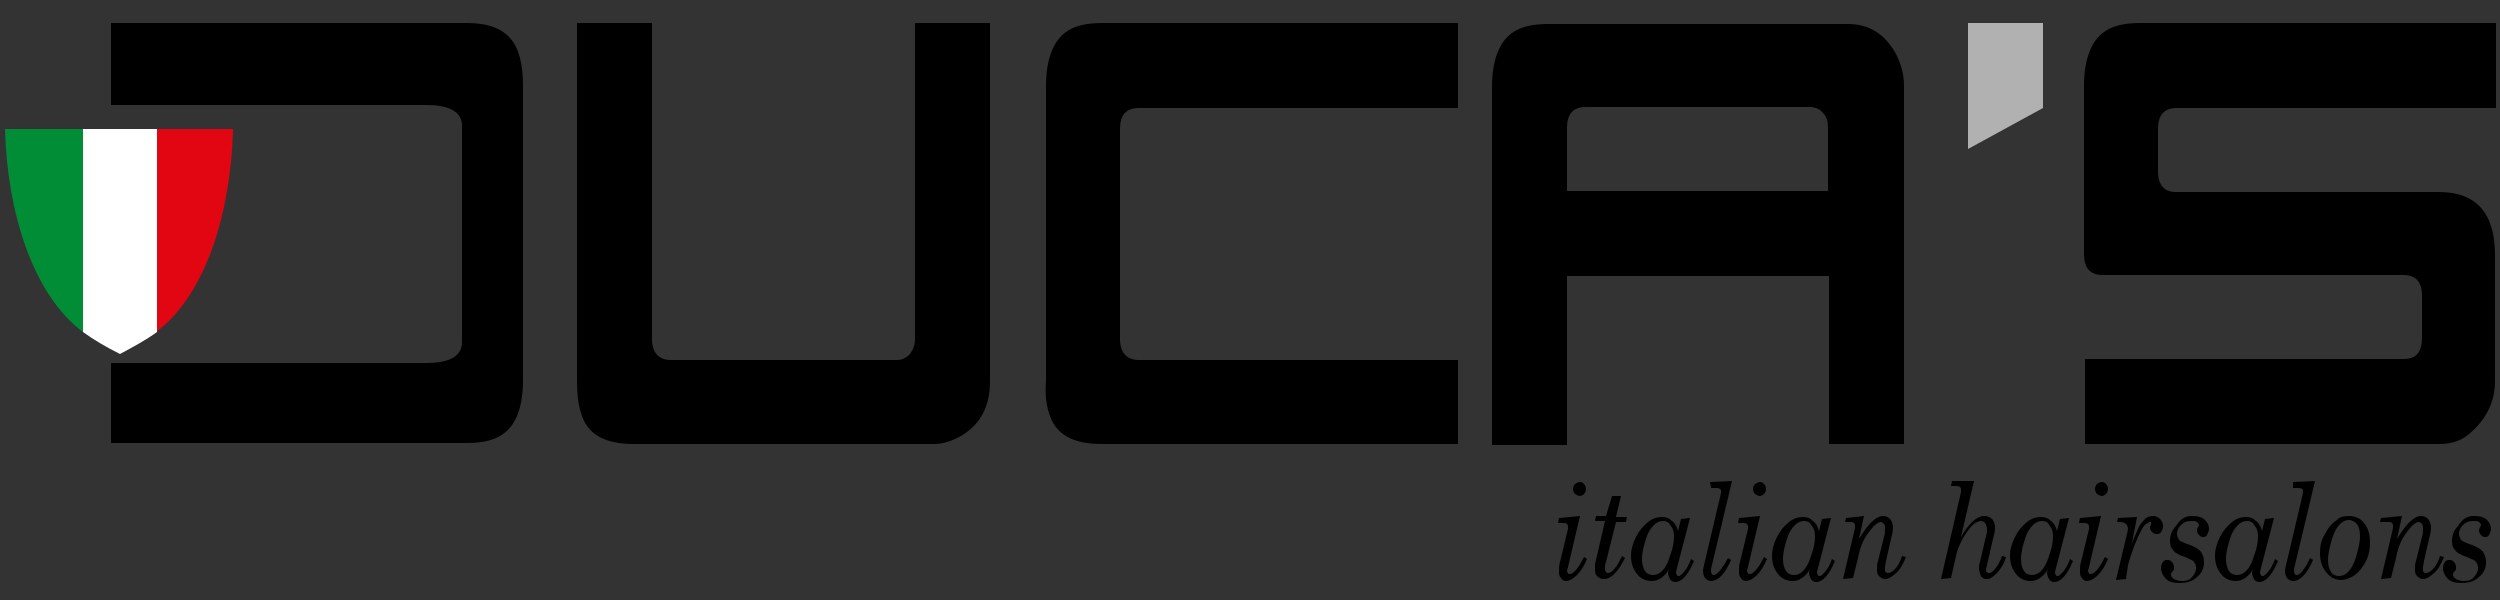 <?xml version="1.0" encoding="UTF-8"?>
<svg xmlns="http://www.w3.org/2000/svg" xmlns:xlink="http://www.w3.org/1999/xlink" version="1.1" id="Livello_1" x="0px" y="0px" viewBox="0 0 250 60" style="enable-background:new 0 0 250 60;" xml:space="preserve"><rect x="0" y="0" width="250" height="60" fill="#333333" stroke="none"/> <style type="text/css"> .st0{fill:#B1B1B1;} .st1{fill:#E20613;} .st2{fill:#FFFFFF;} .st3{fill:#008D36;} </style> <path d="M158,51.6l-1.2,5.1c0,0.1-0.1,0.3-0.1,0.3c0,0.1,0,0.2,0.1,0.3c0,0.1,0.1,0.1,0.2,0.1c0.1,0,0.3-0.1,0.5-0.3 c0.3-0.3,0.6-0.8,0.9-1.4l0.3,0.2c-0.3,0.7-0.6,1.2-1,1.6c-0.4,0.4-0.8,0.6-1.1,0.6c-0.2,0-0.4-0.1-0.5-0.3 c-0.2-0.2-0.2-0.4-0.2-0.7c0-0.3,0-0.6,0.1-0.9l0.8-3.3c0-0.1,0-0.1,0-0.2c0-0.1,0-0.2-0.1-0.3c-0.1-0.1-0.3-0.1-0.5-0.1h-0.4 l0.1-0.5L158,51.6z M158,48.2c0.2,0,0.3,0.1,0.4,0.2c0.1,0.1,0.2,0.3,0.2,0.5c0,0.2-0.1,0.4-0.2,0.5c-0.1,0.1-0.3,0.2-0.4,0.2 c-0.2,0-0.3-0.1-0.5-0.2c-0.1-0.1-0.2-0.3-0.2-0.5c0-0.2,0.1-0.4,0.2-0.5C157.7,48.3,157.8,48.2,158,48.2z"></path> <path d="M161.2,49.6h0.9l-0.5,2.1h1.1l-0.1,0.5h-1l-1,4c-0.1,0.2-0.1,0.4-0.1,0.6c0,0.2,0,0.3,0.1,0.4c0.1,0.1,0.1,0.1,0.2,0.1 c0.4,0,0.9-0.6,1.4-1.7l0.3,0.2c-0.7,1.4-1.4,2.1-2.1,2.1c-0.3,0-0.5-0.1-0.7-0.3c-0.2-0.2-0.2-0.4-0.2-0.8c0-0.3,0-0.5,0.1-0.8 l0.9-3.9h-1l0.1-0.5h1L161.2,49.6z"></path> <path d="M166.9,56.9c-0.2,0.4-0.5,0.7-0.8,0.9c-0.3,0.2-0.6,0.3-0.9,0.3c-0.6,0-1.1-0.2-1.5-0.7c-0.4-0.5-0.6-1.1-0.6-1.8 c0-0.7,0.2-1.3,0.5-1.9c0.3-0.6,0.7-1.1,1.2-1.5c0.5-0.4,1-0.5,1.4-0.5c0.4,0,0.7,0.1,1,0.4c0.3,0.2,0.5,0.6,0.6,1l0.3-1.2l0.9-0.1 l-1.3,5c0,0.1-0.1,0.3-0.1,0.4c0,0.1,0,0.2,0.1,0.3c0,0.1,0.1,0.1,0.2,0.1c0.1,0,0.2-0.1,0.4-0.3c0.3-0.3,0.6-0.8,0.8-1.4l0.3,0.2 c-0.6,1.4-1.2,2.1-1.9,2.1c-0.2,0-0.4-0.1-0.5-0.3c-0.1-0.2-0.2-0.4-0.2-0.7L166.9,56.9z M166.3,52.1c-0.3,0-0.6,0.1-0.9,0.4 c-0.3,0.3-0.6,0.7-0.8,1.4c-0.2,0.6-0.4,1.3-0.4,2c0,0.5,0.1,0.9,0.3,1.2c0.2,0.3,0.5,0.4,0.8,0.4c0.3,0,0.6-0.1,0.9-0.4 c0.3-0.3,0.6-0.8,0.8-1.5c0.3-0.8,0.4-1.4,0.4-2c0-0.4-0.1-0.8-0.4-1.1C166.9,52.2,166.6,52.1,166.3,52.1z"></path> <path d="M171,48.2l2.2-0.1l-2,8.4c-0.1,0.3-0.1,0.5-0.1,0.6c0,0.1,0,0.2,0.1,0.3c0,0.1,0.1,0.1,0.2,0.1c0.3,0,0.8-0.6,1.4-1.7 l0.3,0.2c-0.6,1.4-1.3,2.1-2,2.1c-0.2,0-0.4-0.1-0.6-0.3c-0.1-0.2-0.2-0.4-0.2-0.7c0-0.2,0.1-0.6,0.2-1l1.6-6.8c0-0.1,0-0.2,0-0.2 c0-0.1,0-0.2-0.1-0.2c-0.1-0.1-0.3-0.1-0.5-0.1h-0.4L171,48.2z"></path> <path d="M176,51.6l-1.2,5.1c0,0.1-0.1,0.3-0.1,0.3c0,0.1,0,0.2,0.1,0.3c0,0.1,0.1,0.1,0.2,0.1c0.1,0,0.3-0.1,0.5-0.3 c0.3-0.3,0.6-0.8,0.9-1.4l0.3,0.2c-0.3,0.7-0.6,1.2-1,1.6c-0.4,0.4-0.8,0.6-1.1,0.6c-0.2,0-0.4-0.1-0.5-0.3 c-0.2-0.2-0.2-0.4-0.2-0.7c0-0.3,0-0.6,0.1-0.9l0.8-3.3c0-0.1,0-0.1,0-0.2c0-0.1,0-0.2-0.1-0.3c-0.1-0.1-0.3-0.1-0.5-0.1h-0.4 l0.1-0.5L176,51.6z M176,48.2c0.2,0,0.3,0.1,0.4,0.2c0.1,0.1,0.2,0.3,0.2,0.5c0,0.2-0.1,0.4-0.2,0.5c-0.1,0.1-0.3,0.2-0.4,0.2 c-0.2,0-0.3-0.1-0.5-0.2c-0.1-0.1-0.2-0.3-0.2-0.5c0-0.2,0.1-0.4,0.2-0.5C175.7,48.3,175.8,48.2,176,48.2z"></path> <path d="M181,56.9c-0.2,0.4-0.5,0.7-0.8,0.9c-0.3,0.2-0.6,0.3-0.9,0.3c-0.6,0-1.1-0.2-1.5-0.7c-0.4-0.5-0.6-1.1-0.6-1.8 c0-0.7,0.2-1.3,0.5-1.9c0.3-0.6,0.7-1.1,1.2-1.5c0.5-0.4,1-0.5,1.4-0.5c0.4,0,0.7,0.1,1,0.4c0.3,0.2,0.5,0.6,0.6,1l0.3-1.2l0.9-0.1 l-1.3,5c0,0.1-0.1,0.3-0.1,0.4c0,0.1,0,0.2,0.1,0.3c0,0.1,0.1,0.1,0.2,0.1c0.1,0,0.2-0.1,0.4-0.3c0.3-0.3,0.6-0.8,0.8-1.4l0.3,0.2 c-0.6,1.4-1.2,2.1-1.9,2.1c-0.2,0-0.4-0.1-0.5-0.3c-0.1-0.2-0.2-0.4-0.2-0.7L181,56.9z M180.4,52.1c-0.3,0-0.6,0.1-0.9,0.4 c-0.3,0.3-0.6,0.7-0.8,1.4c-0.2,0.6-0.4,1.3-0.4,2c0,0.5,0.1,0.9,0.3,1.2c0.2,0.3,0.5,0.4,0.8,0.4c0.3,0,0.6-0.1,0.9-0.4 c0.3-0.3,0.6-0.8,0.8-1.5c0.3-0.8,0.4-1.4,0.4-2c0-0.4-0.1-0.8-0.4-1.1C181,52.2,180.7,52.1,180.4,52.1z"></path> <path d="M186.4,51.6l-0.5,2.3c0.9-1.5,1.7-2.3,2.4-2.3c0.3,0,0.5,0.1,0.7,0.3c0.2,0.2,0.3,0.5,0.3,0.9c0,0.3-0.1,0.7-0.2,1.1 l-0.5,2.2l-0.1,0.6c0,0.1,0,0.2,0,0.3c0,0.1,0,0.2,0.1,0.2c0,0.1,0.1,0.1,0.2,0.1c0.2,0,0.4-0.1,0.7-0.4c0.3-0.3,0.5-0.7,0.7-1.3 l0.4,0.1c-0.3,0.7-0.6,1.3-1,1.6c-0.4,0.4-0.8,0.6-1.1,0.6c-0.2,0-0.4-0.1-0.6-0.3c-0.2-0.2-0.2-0.4-0.2-0.7c0-0.3,0-0.5,0.1-0.8 l0.6-2.4c0.1-0.3,0.1-0.5,0.1-0.8c0-0.2,0-0.4-0.1-0.5c-0.1-0.1-0.2-0.2-0.3-0.2c-0.3,0-0.7,0.3-1.2,1c-0.5,0.6-0.9,1.5-1.1,2.6 l-0.5,2l-1,0.1l1.2-5.1c0-0.1,0-0.2,0-0.2c0-0.1,0-0.2-0.1-0.3c-0.1-0.1-0.2-0.1-0.4-0.1h-0.5l0.1-0.4L186.4,51.6z"></path> <path d="M197.4,48.1l-1.3,5.6c0.8-1.4,1.6-2.1,2.3-2.1c0.3,0,0.6,0.1,0.8,0.3c0.2,0.2,0.3,0.5,0.3,0.9c0,0.3-0.1,0.7-0.2,1.1 l-0.6,2.6c0,0.2-0.1,0.3-0.1,0.5c0,0.1,0,0.2,0.1,0.2c0,0.1,0.1,0.1,0.2,0.1c0.2,0,0.3-0.1,0.5-0.3c0.3-0.3,0.6-0.8,0.8-1.4l0.4,0.1 c-0.2,0.7-0.6,1.3-0.9,1.6c-0.4,0.4-0.7,0.6-1,0.6c-0.3,0-0.5-0.1-0.6-0.3c-0.1-0.2-0.2-0.5-0.2-0.8c0-0.2,0-0.4,0.1-0.6l0.6-2.6 c0.1-0.2,0.1-0.5,0.1-0.7c0-0.3-0.1-0.4-0.2-0.6c-0.1-0.1-0.2-0.2-0.4-0.2c-0.2,0-0.4,0.1-0.7,0.3c-0.4,0.3-0.7,0.8-1.1,1.4 c-0.3,0.6-0.6,1.2-0.7,1.8l-0.5,2.2l-1,0.1l2-8.7c0-0.1,0-0.1,0-0.2c0-0.1,0-0.2-0.1-0.3c-0.1-0.1-0.3-0.1-0.6-0.1h-0.3l0.1-0.5 L197.4,48.1z"></path> <path d="M204.8,56.9c-0.2,0.4-0.5,0.7-0.8,0.9c-0.3,0.2-0.6,0.3-0.9,0.3c-0.6,0-1.1-0.2-1.5-0.7c-0.4-0.5-0.6-1.1-0.6-1.8 c0-0.7,0.2-1.3,0.5-1.9c0.3-0.6,0.7-1.1,1.2-1.5c0.5-0.4,1-0.5,1.4-0.5c0.4,0,0.7,0.1,1,0.4c0.3,0.2,0.5,0.6,0.6,1l0.3-1.2l0.9-0.1 l-1.3,5c0,0.1-0.1,0.3-0.1,0.4c0,0.1,0,0.2,0.1,0.3c0,0.1,0.1,0.1,0.2,0.1c0.1,0,0.2-0.1,0.4-0.3c0.3-0.3,0.6-0.8,0.8-1.4l0.3,0.2 c-0.6,1.4-1.2,2.1-1.9,2.1c-0.2,0-0.4-0.1-0.5-0.3c-0.1-0.2-0.2-0.4-0.2-0.7L204.8,56.9z M204.2,52.1c-0.3,0-0.6,0.1-0.9,0.4 c-0.3,0.3-0.6,0.7-0.8,1.4c-0.2,0.6-0.4,1.3-0.4,2c0,0.5,0.1,0.9,0.3,1.2c0.2,0.3,0.5,0.4,0.8,0.4c0.3,0,0.6-0.1,0.9-0.4 c0.3-0.3,0.6-0.8,0.8-1.5c0.3-0.8,0.4-1.4,0.4-2c0-0.4-0.1-0.8-0.4-1.1C204.8,52.2,204.5,52.1,204.2,52.1z"></path> <path d="M210.1,51.6l-1.2,5.1c0,0.1-0.1,0.3-0.1,0.3c0,0.1,0,0.2,0.1,0.3c0,0.1,0.1,0.1,0.2,0.1c0.1,0,0.3-0.1,0.5-0.3 c0.3-0.3,0.6-0.8,0.9-1.4l0.3,0.2c-0.3,0.7-0.6,1.2-1,1.6c-0.4,0.4-0.8,0.6-1.1,0.6c-0.2,0-0.4-0.1-0.5-0.3 c-0.2-0.2-0.2-0.4-0.2-0.7c0-0.3,0-0.6,0.1-0.9l0.8-3.3c0-0.1,0-0.1,0-0.2c0-0.1,0-0.2-0.1-0.3c-0.1-0.1-0.3-0.1-0.5-0.1h-0.4 l0.1-0.5L210.1,51.6z M210.2,48.2c0.2,0,0.3,0.1,0.4,0.2c0.1,0.1,0.2,0.3,0.2,0.5c0,0.2-0.1,0.4-0.2,0.5c-0.1,0.1-0.3,0.2-0.4,0.2 c-0.2,0-0.3-0.1-0.5-0.2c-0.1-0.1-0.2-0.3-0.2-0.5c0-0.2,0.1-0.4,0.2-0.5C209.8,48.3,210,48.2,210.2,48.2z"></path> <path d="M212.6,57.9l-1,0.1l1-4.2c0.1-0.4,0.2-0.8,0.2-0.9c0-0.2-0.1-0.4-0.2-0.5c-0.1-0.1-0.3-0.2-0.6-0.2h-0.3l0.1-0.4l1.9-0.1 l-0.5,2.6c0.4-0.9,0.6-1.5,0.8-1.8c0.2-0.3,0.4-0.5,0.6-0.7c0.2-0.1,0.4-0.2,0.7-0.2c0.3,0,0.5,0.1,0.7,0.3c0.2,0.2,0.3,0.4,0.3,0.7 c0,0.3-0.1,0.5-0.2,0.6c-0.1,0.2-0.3,0.2-0.5,0.2c-0.1,0-0.3-0.1-0.4-0.2c-0.1-0.1-0.2-0.3-0.2-0.4c0-0.1,0-0.2,0.1-0.3 c0-0.1,0-0.1,0-0.2c0-0.1,0-0.1,0-0.1c0,0-0.1,0-0.1,0c-0.1,0-0.2,0.1-0.4,0.2c-0.3,0.2-0.5,0.7-0.8,1.3c-0.5,1.1-0.8,2.1-1,2.8 L212.6,57.9z"></path> <path d="M219.2,51.6c0.6,0,1,0.1,1.3,0.4c0.3,0.3,0.4,0.6,0.4,0.9c0,0.2-0.1,0.4-0.2,0.6c-0.1,0.2-0.3,0.2-0.4,0.2 c-0.2,0-0.3-0.1-0.4-0.2c-0.1-0.1-0.2-0.3-0.2-0.4c0-0.1,0-0.2,0.1-0.4c0.1-0.1,0.1-0.2,0.1-0.2c0-0.1-0.1-0.2-0.2-0.3 c-0.1-0.1-0.3-0.1-0.6-0.1c-0.4,0-0.7,0.1-1,0.4c-0.2,0.2-0.4,0.5-0.4,0.9c0,0.2,0.1,0.4,0.2,0.6c0.1,0.1,0.5,0.3,1.1,0.5 c0.5,0.2,0.9,0.4,1.1,0.7c0.2,0.3,0.3,0.6,0.3,1c0,0.6-0.2,1.1-0.7,1.5c-0.4,0.4-1,0.6-1.7,0.6c-0.6,0-1.1-0.1-1.4-0.4 c-0.3-0.3-0.5-0.7-0.5-1.1c0-0.3,0.1-0.5,0.2-0.6c0.1-0.2,0.3-0.2,0.5-0.2c0.2,0,0.3,0.1,0.4,0.2c0.1,0.1,0.2,0.3,0.2,0.5 c0,0.1,0,0.2,0,0.2c0,0.1-0.1,0.2-0.2,0.3c-0.1,0.1-0.1,0.2-0.1,0.3c0,0.1,0.1,0.3,0.3,0.4c0.2,0.1,0.4,0.2,0.8,0.2 c0.4,0,0.8-0.1,1-0.4c0.3-0.3,0.4-0.6,0.4-0.9c0-0.3-0.1-0.5-0.2-0.6c-0.1-0.2-0.5-0.3-0.9-0.5c-0.6-0.2-1-0.4-1.2-0.7 c-0.2-0.2-0.3-0.5-0.3-0.9c0-0.6,0.2-1.1,0.6-1.5C218.1,51.8,218.6,51.6,219.2,51.6"></path> <path d="M225.3,56.9c-0.2,0.4-0.5,0.7-0.8,0.9c-0.3,0.2-0.6,0.3-0.9,0.3c-0.6,0-1.1-0.2-1.5-0.7c-0.4-0.5-0.6-1.1-0.6-1.8 c0-0.7,0.2-1.3,0.5-1.9c0.3-0.6,0.7-1.1,1.2-1.5c0.5-0.4,1-0.5,1.4-0.5c0.4,0,0.7,0.1,1,0.4c0.3,0.2,0.5,0.6,0.6,1l0.3-1.2l0.9-0.1 l-1.3,5c0,0.1-0.1,0.3-0.1,0.4c0,0.1,0,0.2,0.1,0.3c0,0.1,0.1,0.1,0.2,0.1c0.1,0,0.2-0.1,0.4-0.3c0.3-0.3,0.6-0.8,0.8-1.4l0.3,0.2 c-0.6,1.4-1.2,2.1-1.9,2.1c-0.2,0-0.4-0.1-0.5-0.3c-0.1-0.2-0.2-0.4-0.2-0.7L225.3,56.9z M224.7,52.1c-0.3,0-0.6,0.1-0.9,0.4 c-0.3,0.3-0.6,0.7-0.8,1.4c-0.2,0.6-0.4,1.3-0.4,2c0,0.5,0.1,0.9,0.3,1.2c0.2,0.3,0.5,0.4,0.8,0.4c0.3,0,0.6-0.1,0.9-0.4 c0.3-0.3,0.6-0.8,0.8-1.5c0.3-0.8,0.4-1.4,0.4-2c0-0.4-0.1-0.8-0.4-1.1C225.3,52.2,225,52.1,224.7,52.1z"></path> <path d="M229.3,48.2l2.2-0.1l-2,8.4c-0.1,0.3-0.1,0.5-0.1,0.6c0,0.1,0,0.2,0.1,0.3c0,0.1,0.1,0.1,0.2,0.1c0.3,0,0.8-0.6,1.3-1.7 l0.3,0.2c-0.6,1.4-1.3,2.1-2,2.1c-0.2,0-0.4-0.1-0.6-0.3c-0.1-0.2-0.2-0.4-0.2-0.7c0-0.2,0.1-0.6,0.2-1l1.6-6.8c0-0.1,0-0.2,0-0.2 c0-0.1,0-0.2-0.1-0.2c-0.1-0.1-0.3-0.1-0.5-0.1h-0.4L229.3,48.2z"></path> <path d="M234.9,51.6c0.6,0,1.1,0.2,1.5,0.7c0.4,0.5,0.6,1.1,0.6,1.9c0,0.7-0.1,1.3-0.4,1.9c-0.3,0.6-0.7,1.1-1.1,1.4 c-0.5,0.3-0.9,0.5-1.4,0.5c-0.6,0-1.1-0.3-1.5-0.8c-0.4-0.5-0.6-1.1-0.6-1.9c0-0.6,0.1-1.3,0.5-1.9c0.3-0.6,0.7-1.1,1.2-1.4 C233.9,51.7,234.4,51.6,234.9,51.6 M234.9,52c-0.3,0-0.6,0.1-0.9,0.4c-0.3,0.3-0.6,0.8-0.8,1.5c-0.2,0.7-0.4,1.4-0.4,2.1 c0,0.5,0.1,0.9,0.3,1.2c0.2,0.3,0.5,0.4,0.8,0.4c0.3,0,0.6-0.1,0.9-0.4c0.3-0.3,0.6-0.8,0.8-1.5c0.2-0.7,0.4-1.4,0.4-2.1 c0-0.5-0.1-0.9-0.3-1.2C235.5,52.2,235.2,52,234.9,52z"></path> <path d="M240.2,51.6l-0.5,2.3c0.9-1.5,1.7-2.3,2.4-2.3c0.3,0,0.5,0.1,0.7,0.3c0.2,0.2,0.3,0.5,0.3,0.9c0,0.3-0.1,0.7-0.2,1.1 l-0.5,2.2l-0.1,0.6c0,0.1,0,0.2,0,0.3c0,0.1,0,0.2,0.1,0.2c0,0.1,0.1,0.1,0.2,0.1c0.2,0,0.4-0.1,0.7-0.4c0.3-0.3,0.5-0.7,0.7-1.3 l0.4,0.1c-0.3,0.7-0.6,1.3-1,1.6c-0.4,0.4-0.8,0.6-1.1,0.6c-0.2,0-0.4-0.1-0.6-0.3c-0.2-0.2-0.2-0.4-0.2-0.7c0-0.3,0-0.5,0.1-0.8 l0.6-2.4c0.1-0.3,0.1-0.5,0.1-0.8c0-0.2,0-0.4-0.1-0.5c-0.1-0.1-0.2-0.2-0.3-0.2c-0.3,0-0.7,0.3-1.2,1c-0.5,0.6-0.9,1.5-1.1,2.6 l-0.5,2l-1,0.1l1.2-5.1c0-0.1,0-0.2,0-0.2c0-0.1,0-0.2-0.1-0.3c-0.1-0.1-0.2-0.1-0.4-0.1H238l0.1-0.4L240.2,51.6z"></path> <path d="M247.4,51.6c0.6,0,1,0.1,1.3,0.4c0.3,0.3,0.4,0.6,0.4,0.9c0,0.2-0.1,0.4-0.2,0.6c-0.1,0.2-0.3,0.2-0.4,0.2 c-0.2,0-0.3-0.1-0.4-0.2c-0.1-0.1-0.2-0.3-0.2-0.4c0-0.1,0-0.2,0.1-0.4c0.1-0.1,0.1-0.2,0.1-0.2c0-0.1-0.1-0.2-0.2-0.3 c-0.1-0.1-0.3-0.1-0.6-0.1c-0.4,0-0.7,0.1-1,0.4c-0.2,0.2-0.4,0.5-0.4,0.9c0,0.2,0.1,0.4,0.2,0.6c0.1,0.1,0.5,0.3,1.1,0.5 c0.5,0.2,0.9,0.4,1.1,0.7c0.2,0.3,0.3,0.6,0.3,1c0,0.6-0.2,1.1-0.7,1.5c-0.4,0.4-1,0.6-1.7,0.6c-0.6,0-1.1-0.1-1.4-0.4 c-0.3-0.3-0.5-0.7-0.5-1.1c0-0.3,0.1-0.5,0.2-0.6c0.1-0.2,0.3-0.2,0.5-0.2c0.2,0,0.3,0.1,0.4,0.2c0.1,0.1,0.2,0.3,0.2,0.5 c0,0.1,0,0.2,0,0.2c0,0.1-0.1,0.2-0.2,0.3c-0.1,0.1-0.1,0.2-0.1,0.3c0,0.1,0.1,0.3,0.3,0.4c0.2,0.1,0.4,0.2,0.8,0.2 c0.4,0,0.8-0.1,1-0.4c0.3-0.3,0.4-0.6,0.4-0.9c0-0.3-0.1-0.5-0.2-0.6c-0.1-0.2-0.5-0.3-0.9-0.5c-0.6-0.2-1-0.4-1.2-0.7 c-0.2-0.2-0.3-0.5-0.3-0.9c0-0.6,0.2-1.1,0.6-1.5C246.3,51.8,246.8,51.6,247.4,51.6"></path> <polygon class="st0" points="204.3,10.8 204.3,2.3 196.8,2.3 196.8,14.9 "></polygon> <path d="M208.3,44.4h35.6c1.2,0,2.2-0.3,3-1c1.7-1.4,2.6-3.2,2.6-5.3V25.5c0-4.2-1.9-6.3-5.6-6.3h-26.3c-1.2,0-1.8-0.7-1.8-2.1v-4.2 c0-1.4,0.6-2.1,1.9-2.1h31.9V2.3h-35.6c-1.6,0-2.8,0.3-3.6,0.9c-1.3,0.9-2,2.8-2,5.4v16.8c0,1.4,0.6,2.1,1.9,2.1h30 c1.3,0,1.9,0.7,1.9,2.1v4.2c0,1.4-0.6,2.1-1.8,2.1h-31.9V44.4z"></path> <path class="st1" d="M15.6,12.9v20.3c5.1-3.8,7.5-12.2,7.7-20.3H15.6z"></path> <path class="st2" d="M8.3,12.9v20.3c1.1,0.8,2.3,1.5,3.7,2.2c1.3-0.7,2.6-1.4,3.7-2.2V12.9H8.3z"></path> <path class="st3" d="M0.5,12.9C0.7,21,3.2,29.4,8.3,33.2V12.9H0.5z"></path> <path d="M51,3.8c-0.9-1-2.3-1.5-4.3-1.5H11.1v8.2h31.5c2.4,0,3.6,0.7,3.6,2.1v21.6c0,1.4-1.2,2.1-3.6,2.1H11.1v8h35.6 c1.6,0,2.8-0.3,3.6-0.9c1.3-0.9,2-2.7,2-5.4V8.6C52.3,6.4,51.9,4.8,51,3.8"></path> <path d="M91.5,33.9c0,0.6-0.2,1.1-0.5,1.5c-0.4,0.4-0.8,0.6-1.3,0.6H67.1c-1.2,0-1.9-0.7-1.9-2.1V2.3h-7.5v35.8 c0,1.2,0.1,2.3,0.4,3.2c0.6,2.1,2.3,3.1,5.3,3.1h30c0.9,0,1.8-0.3,2.7-0.8c2-1.2,2.9-3,2.9-5.5V2.3h-7.5V33.9z"></path> <path d="M104.9,41.3c0.6,2.1,2.3,3.1,5.3,3.1h35.6V36h-31.9c-1.2,0-1.9-0.7-1.9-2.1v-21c0-1.4,0.6-2.1,1.9-2.1h31.9V2.3h-35.6 c-1.6,0-2.8,0.3-3.6,0.9c-1.3,0.9-2,2.8-2,5.4v29.5C104.5,39.3,104.6,40.4,104.9,41.3"></path> <path d="M189.6,5.4c-1.1-2-2.7-3-4.8-3h-30c-1.6,0-2.8,0.3-3.6,0.9c-1.3,0.9-2,2.8-2,5.4v35.8h7.5V27.6h26.2v16.8h7.5V8.6 C190.4,7.4,190.1,6.4,189.6,5.4 M182.9,19.1h-26.2v-6.3c0-1.4,0.6-2.1,1.9-2.1H181c0.5,0,1,0.2,1.3,0.6c0.4,0.4,0.5,0.9,0.5,1.5 V19.1z"></path> </svg>
